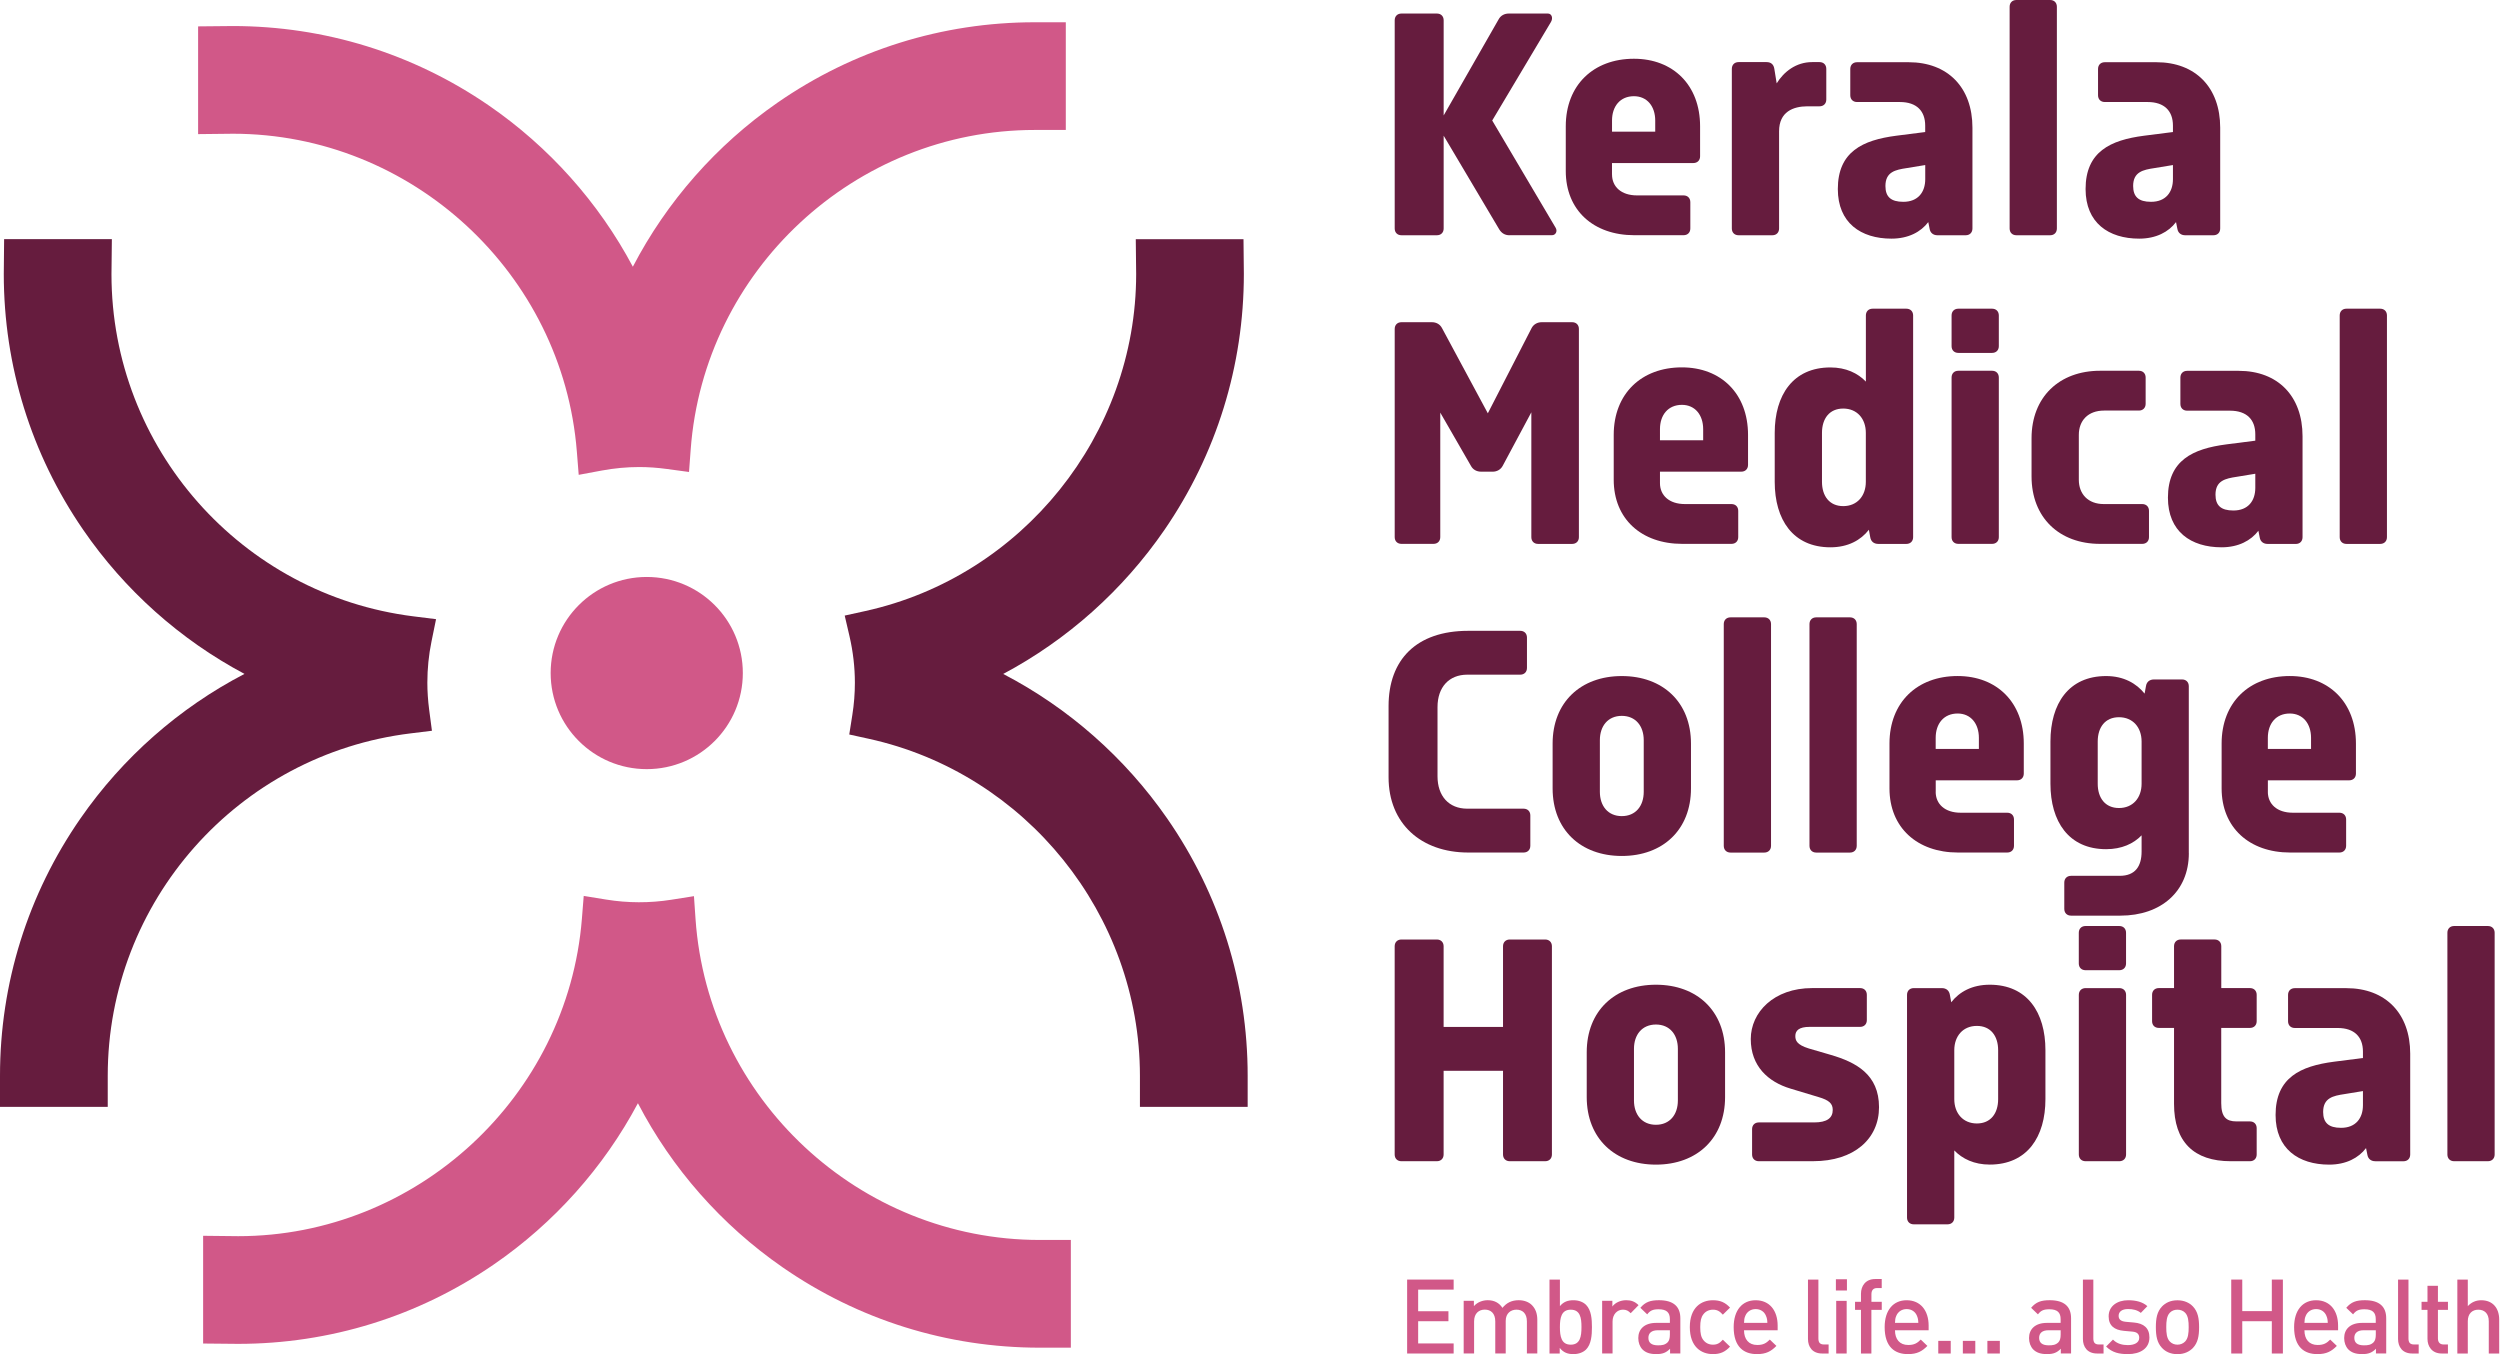<svg width="168" height="91" viewBox="0 0 168 91" fill="none" xmlns="http://www.w3.org/2000/svg">
<path d="M101.433 15.809C101.138 15.809 100.912 15.674 100.754 15.423L97.014 9.119V15.355C97.014 15.628 96.832 15.809 96.56 15.809H94.178C93.906 15.809 93.724 15.628 93.724 15.355V1.363C93.724 1.091 93.906 0.91 94.178 0.91H96.56C96.832 0.91 97.014 1.091 97.014 1.363V7.758L100.71 1.296C100.845 1.047 101.096 0.91 101.389 0.91H104.02C104.269 0.91 104.383 1.205 104.225 1.475L100.277 8.098L104.541 15.309C104.678 15.537 104.541 15.806 104.292 15.806H101.433V15.809Z" fill="#661C3E"/>
<path d="M108.328 11.726C108.328 12.543 108.94 13.131 110.008 13.131H113.136C113.409 13.131 113.59 13.313 113.59 13.585V15.353C113.59 15.625 113.409 15.806 113.136 15.806H109.824C107.079 15.806 105.22 14.127 105.22 11.498V8.484C105.22 5.718 107.081 3.948 109.8 3.948C112.431 3.948 114.246 5.716 114.246 8.484V10.503C114.246 10.775 114.064 10.957 113.792 10.957H108.326V11.726H108.328ZM108.328 8.098V8.847H111.231V8.098C111.231 7.146 110.687 6.465 109.8 6.465C108.872 6.465 108.328 7.146 108.328 8.098Z" fill="#661C3E"/>
<path d="M119.554 8.823V15.355C119.554 15.628 119.373 15.809 119.101 15.809H116.833C116.56 15.809 116.379 15.628 116.379 15.355V4.627C116.379 4.355 116.56 4.173 116.833 4.173H118.714C119.01 4.173 119.191 4.331 119.235 4.627L119.393 5.601C119.87 4.829 120.687 4.173 121.776 4.173H122.273C122.545 4.173 122.727 4.355 122.727 4.627V6.69C122.727 6.962 122.545 7.144 122.273 7.144H121.457C120.508 7.146 119.554 7.507 119.554 8.823Z" fill="#661C3E"/>
<path d="M130.192 15.809C129.92 15.809 129.715 15.651 129.671 15.379L129.58 14.925C129.083 15.584 128.243 16.037 127.108 16.037C125.044 16.037 123.502 14.972 123.502 12.704C123.502 10.187 125.179 9.414 127.424 9.121L129.373 8.873V8.442C129.373 7.468 128.808 6.856 127.673 6.856H124.793C124.521 6.856 124.339 6.675 124.339 6.402V4.635C124.339 4.362 124.521 4.181 124.793 4.181H128.261C130.892 4.181 132.548 5.881 132.548 8.58V15.355C132.548 15.628 132.367 15.809 132.095 15.809H130.192ZM127.903 13.562C128.901 13.562 129.376 12.903 129.376 12.043V11.091L128.129 11.296C127.38 11.41 126.701 11.545 126.701 12.499C126.701 13.222 127.063 13.562 127.903 13.562Z" fill="#661C3E"/>
<path d="M135.047 0.454C135.047 0.181 135.229 0 135.501 0H137.769C138.041 0 138.222 0.181 138.222 0.454V15.355C138.222 15.628 138.041 15.809 137.769 15.809H135.501C135.229 15.809 135.047 15.628 135.047 15.355V0.454Z" fill="#661C3E"/>
<path d="M146.841 15.809C146.569 15.809 146.364 15.651 146.32 15.379L146.229 14.925C145.732 15.584 144.892 16.037 143.756 16.037C141.693 16.037 140.151 14.972 140.151 12.704C140.151 10.187 141.828 9.414 144.073 9.121L146.022 8.873V8.442C146.022 7.468 145.457 6.856 144.322 6.856H141.442C141.17 6.856 140.988 6.675 140.988 6.402V4.635C140.988 4.362 141.17 4.181 141.442 4.181H144.91C147.541 4.181 149.197 5.881 149.197 8.58V15.355C149.197 15.628 149.016 15.809 148.744 15.809H146.841ZM144.55 13.562C145.548 13.562 146.022 12.903 146.022 12.043V11.091L144.775 11.296C144.026 11.41 143.347 11.545 143.347 12.499C143.35 13.222 143.712 13.562 144.55 13.562Z" fill="#661C3E"/>
<path d="M99.528 31.696C99.233 31.696 98.984 31.561 98.849 31.31L96.786 27.727V36.095C96.786 36.367 96.604 36.548 96.332 36.548H94.178C93.906 36.548 93.724 36.367 93.724 36.095V22.105C93.724 21.833 93.906 21.652 94.178 21.652H96.218C96.513 21.652 96.762 21.786 96.897 22.038L99.982 27.774L102.929 22.038C103.066 21.789 103.315 21.652 103.608 21.652H105.648C105.92 21.652 106.102 21.833 106.102 22.105V36.097C106.102 36.369 105.92 36.551 105.648 36.551H103.359C103.087 36.551 102.906 36.369 102.906 36.097V27.707L100.977 31.312C100.84 31.561 100.591 31.698 100.298 31.698H99.528V31.696Z" fill="#661C3E"/>
<path d="M111.55 32.468C111.55 33.285 112.162 33.873 113.227 33.873H116.356C116.628 33.873 116.809 34.055 116.809 34.327V36.095C116.809 36.367 116.628 36.548 116.356 36.548H113.046C110.301 36.548 108.442 34.869 108.442 32.24V29.223C108.442 26.457 110.303 24.687 113.022 24.687C115.653 24.687 117.468 26.457 117.468 29.223V31.242C117.468 31.514 117.286 31.696 117.014 31.696H111.55V32.468ZM111.55 28.839V29.588H114.453V28.839C114.453 27.888 113.909 27.206 113.025 27.206C112.094 27.206 111.55 27.888 111.55 28.839Z" fill="#661C3E"/>
<path d="M126.224 36.551C125.928 36.551 125.726 36.393 125.679 36.097L125.589 35.6C125.044 36.302 124.184 36.779 123.004 36.779C120.488 36.779 119.261 34.92 119.261 32.38V29.091C119.261 26.551 120.488 24.692 123.004 24.692C124.049 24.692 124.842 25.078 125.387 25.643V21.198C125.387 20.926 125.568 20.744 125.84 20.744H128.108C128.38 20.744 128.562 20.926 128.562 21.198V36.097C128.562 36.369 128.38 36.551 128.108 36.551H126.224ZM123.865 34.011C124.796 34.011 125.384 33.331 125.384 32.378V29.088C125.384 28.137 124.796 27.455 123.865 27.455C122.934 27.455 122.437 28.134 122.437 29.088V32.378C122.437 33.329 122.934 34.011 123.865 34.011Z" fill="#661C3E"/>
<path d="M131.6 23.715C131.327 23.715 131.146 23.534 131.146 23.261V21.198C131.146 20.926 131.327 20.744 131.6 20.744H133.868C134.14 20.744 134.321 20.926 134.321 21.198V23.261C134.321 23.534 134.14 23.715 133.868 23.715H131.6ZM131.146 25.369C131.146 25.096 131.327 24.915 131.6 24.915H133.868C134.14 24.915 134.321 25.096 134.321 25.369V36.095C134.321 36.367 134.14 36.548 133.868 36.548H131.6C131.327 36.548 131.146 36.367 131.146 36.095V25.369Z" fill="#661C3E"/>
<path d="M141.126 24.915H143.733C144.005 24.915 144.187 25.096 144.187 25.369V27.136C144.187 27.409 144.005 27.59 143.733 27.59H141.398C140.309 27.59 139.697 28.269 139.697 29.223V32.24C139.697 33.191 140.309 33.873 141.374 33.873H143.959C144.231 33.873 144.412 34.055 144.412 34.327V36.095C144.412 36.367 144.231 36.548 143.959 36.548H141.123C138.378 36.548 136.52 34.78 136.52 32.012V29.448C136.522 26.685 138.381 24.915 141.126 24.915Z" fill="#661C3E"/>
<path d="M152.375 36.551C152.103 36.551 151.898 36.393 151.854 36.121L151.763 35.667C151.266 36.325 150.426 36.779 149.291 36.779C147.227 36.779 145.685 35.714 145.685 33.446C145.685 30.929 147.362 30.156 149.607 29.863L151.556 29.614V29.184C151.556 28.209 150.991 27.598 149.856 27.598H146.976C146.704 27.598 146.522 27.416 146.522 27.144V25.374C146.522 25.102 146.704 24.92 146.976 24.92H150.444C153.075 24.92 154.731 26.621 154.731 29.319V36.1C154.731 36.372 154.55 36.553 154.278 36.553H152.375V36.551ZM150.084 34.306C151.082 34.306 151.556 33.648 151.556 32.787V31.836L150.309 32.041C149.56 32.155 148.881 32.289 148.881 33.243C148.881 33.964 149.244 34.306 150.084 34.306Z" fill="#661C3E"/>
<path d="M157.228 21.198C157.228 20.926 157.409 20.744 157.681 20.744H159.949C160.221 20.744 160.403 20.926 160.403 21.198V36.097C160.403 36.369 160.221 36.551 159.949 36.551H157.681C157.409 36.551 157.228 36.369 157.228 36.097V21.198Z" fill="#661C3E"/>
<path d="M102.384 54.343C102.656 54.343 102.838 54.524 102.838 54.797V56.836C102.838 57.109 102.656 57.29 102.384 57.29H98.665C95.489 57.29 93.312 55.338 93.312 52.233V47.448C93.312 44.34 95.171 42.391 98.665 42.391H102.159C102.431 42.391 102.612 42.572 102.612 42.844V44.884C102.612 45.157 102.431 45.338 102.159 45.338H98.597C97.374 45.338 96.601 46.178 96.601 47.515V52.166C96.601 53.503 97.371 54.343 98.597 54.343H102.384Z" fill="#661C3E"/>
<path d="M113.634 49.967V52.985C113.634 55.75 111.752 57.521 108.984 57.521C106.218 57.521 104.336 55.753 104.336 52.985V49.967C104.336 47.202 106.218 45.431 108.984 45.431C111.752 45.431 113.634 47.199 113.634 49.967ZM107.511 49.739V53.21C107.511 54.161 108.056 54.843 108.984 54.843C109.914 54.843 110.459 54.164 110.459 53.21V49.739C110.459 48.788 109.914 48.106 108.984 48.106C108.056 48.106 107.511 48.788 107.511 49.739Z" fill="#661C3E"/>
<path d="M115.837 41.94C115.837 41.668 116.019 41.486 116.291 41.486H118.559C118.831 41.486 119.013 41.668 119.013 41.94V56.839C119.013 57.111 118.831 57.293 118.559 57.293H116.291C116.019 57.293 115.837 57.111 115.837 56.839V41.94Z" fill="#661C3E"/>
<path d="M121.597 41.94C121.597 41.668 121.778 41.486 122.051 41.486H124.319C124.591 41.486 124.772 41.668 124.772 41.94V56.839C124.772 57.111 124.591 57.293 124.319 57.293H122.051C121.778 57.293 121.597 57.111 121.597 56.839V41.94Z" fill="#661C3E"/>
<path d="M130.078 53.21C130.078 54.027 130.69 54.615 131.758 54.615H134.886C135.159 54.615 135.34 54.797 135.34 55.069V56.836C135.34 57.109 135.159 57.29 134.886 57.29H131.576C128.831 57.29 126.973 55.61 126.973 52.982V49.965C126.973 47.199 128.831 45.429 131.553 45.429C134.184 45.429 135.998 47.197 135.998 49.965V51.984C135.998 52.256 135.817 52.438 135.545 52.438H130.081V53.21H130.078ZM130.078 49.581V50.33H132.981V49.581C132.981 48.63 132.437 47.948 131.553 47.948C130.622 47.948 130.078 48.63 130.078 49.581Z" fill="#661C3E"/>
<path d="M147.09 57.337C147.09 59.898 145.231 61.531 142.486 61.531H139.174C138.902 61.531 138.72 61.349 138.72 61.077V59.309C138.72 59.037 138.902 58.856 139.174 58.856H142.44C143.484 58.856 143.915 58.221 143.915 57.223V56.134C143.37 56.699 142.577 57.065 141.533 57.065C139.016 57.065 137.79 55.206 137.79 52.666V49.83C137.79 47.29 139.013 45.431 141.533 45.431C142.712 45.431 143.575 45.929 144.117 46.611L144.208 46.113C144.252 45.818 144.456 45.659 144.752 45.659H146.634C146.906 45.659 147.087 45.841 147.087 46.113V57.337H147.09ZM142.396 54.299C143.326 54.299 143.915 53.62 143.915 52.666V49.83C143.915 48.879 143.326 48.197 142.396 48.197C141.465 48.197 140.967 48.876 140.967 49.83V52.666C140.965 53.617 141.465 54.299 142.396 54.299Z" fill="#661C3E"/>
<path d="M152.399 53.21C152.399 54.027 153.01 54.615 154.078 54.615H157.207C157.479 54.615 157.66 54.797 157.66 55.069V56.836C157.66 57.109 157.479 57.29 157.207 57.29H153.897C151.152 57.29 149.293 55.61 149.293 52.982V49.965C149.293 47.199 151.152 45.429 153.873 45.429C156.504 45.429 158.319 47.197 158.319 49.965V51.984C158.319 52.256 158.137 52.438 157.865 52.438H152.401V53.21H152.399ZM152.399 49.581V50.33H155.302V49.581C155.302 48.63 154.757 47.948 153.873 47.948C152.94 47.948 152.399 48.63 152.399 49.581Z" fill="#661C3E"/>
<path d="M103.836 63.135C104.108 63.135 104.289 63.317 104.289 63.589V77.581C104.289 77.853 104.108 78.034 103.836 78.034H101.456C101.184 78.034 101.003 77.853 101.003 77.581V71.956H97.011V77.581C97.011 77.853 96.829 78.034 96.557 78.034H94.175C93.903 78.034 93.722 77.853 93.722 77.581V63.589C93.722 63.317 93.903 63.135 94.175 63.135H96.557C96.829 63.135 97.011 63.317 97.011 63.589V69.009H101.003V63.589C101.003 63.317 101.184 63.135 101.456 63.135H103.836Z" fill="#661C3E"/>
<path d="M115.925 70.709V73.726C115.925 76.492 114.044 78.263 111.278 78.263C108.512 78.263 106.628 76.495 106.628 73.726V70.709C106.628 67.944 108.51 66.173 111.278 66.173C114.046 66.173 115.925 67.944 115.925 70.709ZM109.803 70.481V73.952C109.803 74.903 110.347 75.585 111.278 75.585C112.208 75.585 112.753 74.906 112.753 73.952V70.481C112.753 69.53 112.208 68.848 111.278 68.848C110.347 68.851 109.803 69.53 109.803 70.481Z" fill="#661C3E"/>
<path d="M118.193 78.034C117.921 78.034 117.74 77.853 117.74 77.581V75.88C117.74 75.608 117.921 75.427 118.193 75.427H121.913C122.774 75.427 123.16 75.131 123.16 74.587C123.16 74.157 122.911 73.929 122.209 73.724L120.327 73.156C118.808 72.703 117.652 71.637 117.652 69.823C117.652 68.032 119.194 66.399 121.778 66.399H124.998C125.27 66.399 125.451 66.58 125.451 66.852V68.553C125.451 68.825 125.27 69.006 124.998 69.006H121.597C120.894 69.006 120.646 69.255 120.646 69.618C120.646 69.913 120.736 70.206 121.553 70.458L123.028 70.888C124.728 71.386 126.27 72.202 126.27 74.403C126.27 76.534 124.593 78.032 121.848 78.032H118.193V78.034Z" fill="#661C3E"/>
<path d="M130.488 66.401C130.783 66.401 130.985 66.559 131.032 66.855L131.123 67.353C131.667 66.65 132.528 66.173 133.71 66.173C136.227 66.173 137.453 68.032 137.453 70.572V73.861C137.453 76.401 136.227 78.26 133.71 78.26C132.665 78.26 131.872 77.874 131.328 77.309V81.822C131.328 82.094 131.146 82.275 130.874 82.275H128.606C128.334 82.275 128.152 82.094 128.152 81.822V66.855C128.152 66.583 128.334 66.401 128.606 66.401H130.488ZM132.846 68.941C131.916 68.941 131.328 69.621 131.328 70.574V73.864C131.328 74.815 131.919 75.497 132.846 75.497C133.777 75.497 134.275 74.818 134.275 73.864V70.574C134.275 69.621 133.777 68.941 132.846 68.941Z" fill="#661C3E"/>
<path d="M140.148 65.198C139.876 65.198 139.695 65.017 139.695 64.745V62.681C139.695 62.409 139.876 62.228 140.148 62.228H142.416C142.688 62.228 142.87 62.409 142.87 62.681V64.745C142.87 65.017 142.688 65.198 142.416 65.198H140.148ZM139.697 66.855C139.697 66.583 139.879 66.401 140.151 66.401H142.419C142.691 66.401 142.872 66.583 142.872 66.855V77.581C142.872 77.853 142.691 78.034 142.419 78.034H140.151C139.879 78.034 139.697 77.853 139.697 77.581V66.855Z" fill="#661C3E"/>
<path d="M149.267 69.076V74.133C149.267 75.064 149.607 75.359 150.288 75.359H151.196C151.468 75.359 151.649 75.541 151.649 75.813V77.581C151.649 77.853 151.468 78.034 151.196 78.034H149.905C147.432 78.034 146.095 76.741 146.095 74.18V69.076H145.073C144.801 69.076 144.62 68.895 144.62 68.623V66.852C144.62 66.58 144.801 66.399 145.073 66.399H146.095V63.586C146.095 63.314 146.276 63.133 146.548 63.133H148.816C149.088 63.133 149.27 63.314 149.27 63.586V66.399H151.196C151.468 66.399 151.649 66.58 151.649 66.852V68.623C151.649 68.895 151.468 69.076 151.196 69.076H149.267Z" fill="#661C3E"/>
<path d="M159.61 78.034C159.337 78.034 159.133 77.876 159.089 77.604L158.998 77.151C158.5 77.809 157.66 78.263 156.525 78.263C154.462 78.263 152.919 77.197 152.919 74.929C152.919 72.412 154.597 71.64 156.841 71.347L158.79 71.098V70.668C158.79 69.693 158.225 69.081 157.09 69.081H154.21C153.938 69.081 153.757 68.9 153.757 68.628V66.857C153.757 66.585 153.938 66.404 154.21 66.404H157.678C160.309 66.404 161.966 68.104 161.966 70.803V77.583C161.966 77.856 161.784 78.037 161.512 78.037H159.61V78.034ZM157.318 75.79C158.316 75.79 158.79 75.131 158.79 74.271V73.32L157.544 73.524C156.795 73.638 156.115 73.773 156.115 74.727C156.118 75.448 156.481 75.79 157.318 75.79Z" fill="#661C3E"/>
<path d="M164.465 62.681C164.465 62.409 164.646 62.228 164.918 62.228H167.186C167.458 62.228 167.64 62.409 167.64 62.681V77.581C167.64 77.853 167.458 78.034 167.186 78.034H164.918C164.646 78.034 164.465 77.853 164.465 77.581V62.681Z" fill="#661C3E"/>
<path d="M27.608 49.281L29.026 49.107L28.839 47.689C28.759 47.069 28.718 46.46 28.718 45.877C28.718 44.944 28.811 44.011 28.997 43.106L29.303 41.608L27.787 41.419C16.216 39.97 7.491 30.084 7.491 18.43L7.517 16.071H0.277L0.254 18.414C0.254 24.581 2.097 30.522 5.586 35.597C8.372 39.654 12.11 42.99 16.429 45.286C12.045 47.565 8.248 50.906 5.412 54.993C1.871 60.095 0 66.077 0 72.293V74.38H7.24V72.293C7.237 60.59 15.996 50.696 27.608 49.281Z" fill="#661C3E"/>
<path d="M78.431 54.996C75.595 50.911 71.798 47.567 67.415 45.289C71.733 42.992 75.468 39.656 78.257 35.6C81.744 30.524 83.587 24.578 83.587 18.401L83.563 16.073H76.324L76.35 18.417C76.35 29.21 68.7 38.731 58.161 41.059L56.764 41.367L57.088 42.761C57.326 43.791 57.448 44.84 57.448 45.882C57.448 46.6 57.391 47.326 57.277 48.042L57.07 49.358L58.373 49.644C68.936 51.956 76.603 61.481 76.603 72.296V74.382H83.843V72.296C83.843 66.08 81.972 60.097 78.431 54.996Z" fill="#661C3E"/>
<path d="M38.764 30.343L38.889 31.909L40.434 31.621C41.274 31.465 42.124 31.385 42.956 31.385C43.555 31.385 44.179 31.429 44.812 31.515L46.302 31.717L46.414 30.216C47.298 18.171 57.453 8.733 69.535 8.733H71.622V1.496H69.535C63.319 1.496 57.337 3.367 52.236 6.908C48.15 9.744 44.807 13.541 42.528 17.924C40.232 13.606 36.896 9.871 32.839 7.082C27.764 3.595 21.817 1.75 15.641 1.75L13.313 1.773V9.013L15.656 8.987C27.668 8.989 37.818 18.367 38.764 30.343Z" fill="#D15888"/>
<path d="M46.74 61.761L46.634 60.222L45.11 60.463C43.661 60.691 42.191 60.688 40.74 60.452L39.226 60.206L39.104 61.736C38.15 73.701 28.005 83.071 16.009 83.071L13.65 83.045V90.285L15.993 90.308C22.16 90.308 28.101 88.465 33.178 84.976C37.235 82.189 40.571 78.452 42.868 74.136C45.146 78.519 48.487 82.317 52.575 85.152C57.676 88.693 63.659 90.564 69.874 90.564H71.961V83.325H69.874C57.741 83.325 47.583 73.853 46.74 61.761Z" fill="#D15888"/>
<path d="M49.918 45.229C49.918 48.796 47.028 51.686 43.461 51.686C39.895 51.686 37.004 48.796 37.004 45.229C37.004 41.662 39.895 38.772 43.461 38.772C47.028 38.772 49.918 41.662 49.918 45.229Z" fill="#D15888"/>
<path d="M94.559 90.956V85.987H97.685V86.663H95.3V88.115H97.335V88.786H95.3V90.279H97.685V90.956H94.559Z" fill="#D15888"/>
<path d="M102.607 90.956V88.799C102.607 88.247 102.299 88.009 101.905 88.009C101.526 88.009 101.184 88.252 101.184 88.763V90.953H100.482V88.797C100.482 88.245 100.173 88.006 99.779 88.006C99.388 88.006 99.059 88.25 99.059 88.797V90.953H98.359V87.415H99.046V87.77C99.279 87.511 99.624 87.374 99.974 87.374C100.407 87.374 100.744 87.547 100.964 87.889C101.246 87.542 101.596 87.374 102.058 87.374C102.415 87.374 102.732 87.493 102.936 87.695C103.203 87.96 103.307 88.296 103.307 88.693V90.953H102.607V90.956Z" fill="#D15888"/>
<path d="M106.586 90.684C106.394 90.878 106.086 90.997 105.733 90.997C105.355 90.997 105.072 90.899 104.813 90.58V90.956H104.126V85.987H104.826V87.773C105.08 87.467 105.371 87.376 105.741 87.376C106.091 87.376 106.394 87.496 106.586 87.69C106.936 88.045 106.978 88.646 106.978 89.183C106.978 89.722 106.936 90.329 106.586 90.684ZM105.555 88.011C104.922 88.011 104.826 88.556 104.826 89.183C104.826 89.81 104.922 90.362 105.555 90.362C106.187 90.362 106.275 89.81 106.275 89.183C106.278 88.556 106.187 88.011 105.555 88.011Z" fill="#D15888"/>
<path d="M109.583 88.247C109.424 88.087 109.3 88.009 109.059 88.009C108.681 88.009 108.364 88.317 108.364 88.805V90.953H107.664V87.415H108.351V87.799C108.53 87.547 108.888 87.374 109.279 87.374C109.616 87.374 109.87 87.464 110.111 87.708L109.583 88.247Z" fill="#D15888"/>
<path d="M112.229 90.956V90.635C111.975 90.894 111.734 90.997 111.301 90.997C110.868 90.997 110.58 90.891 110.368 90.676C110.189 90.487 110.093 90.215 110.093 89.916C110.093 89.323 110.5 88.898 111.296 88.898H112.216V88.646C112.216 88.198 111.996 87.983 111.454 87.983C111.07 87.983 110.884 88.073 110.692 88.325L110.233 87.884C110.562 87.493 110.907 87.374 111.482 87.374C112.439 87.374 112.919 87.786 112.919 88.587V90.953H112.229V90.956ZM112.216 89.393H111.4C110.987 89.393 110.772 89.582 110.772 89.903C110.772 90.225 110.972 90.406 111.413 90.406C111.679 90.406 111.879 90.386 112.066 90.204C112.169 90.098 112.216 89.932 112.216 89.681V89.393Z" fill="#D15888"/>
<path d="M115.109 90.997C114.326 90.997 113.556 90.51 113.556 89.183C113.556 87.858 114.326 87.376 115.109 87.376C115.591 87.376 115.928 87.516 116.257 87.871L115.775 88.346C115.555 88.102 115.384 88.011 115.109 88.011C114.842 88.011 114.614 88.123 114.464 88.325C114.313 88.519 114.256 88.771 114.256 89.183C114.256 89.595 114.311 89.854 114.464 90.049C114.617 90.251 114.842 90.362 115.109 90.362C115.384 90.362 115.555 90.272 115.775 90.028L116.257 90.495C115.928 90.852 115.591 90.997 115.109 90.997Z" fill="#D15888"/>
<path d="M117.198 89.393C117.198 89.999 117.514 90.383 118.085 90.383C118.476 90.383 118.683 90.272 118.93 90.02L119.375 90.445C119.018 90.808 118.681 90.997 118.069 90.997C117.196 90.997 116.503 90.528 116.503 89.183C116.503 88.037 117.087 87.376 117.981 87.376C118.917 87.376 119.458 88.074 119.458 89.079V89.393H117.198ZM118.67 88.416C118.562 88.151 118.313 87.97 117.983 87.97C117.652 87.97 117.4 88.151 117.289 88.416C117.219 88.576 117.206 88.68 117.198 88.898H118.766C118.761 88.68 118.738 88.576 118.67 88.416Z" fill="#D15888"/>
<path d="M122.45 90.956C121.784 90.956 121.496 90.502 121.496 89.979V85.987H122.196V89.937C122.196 90.209 122.292 90.349 122.574 90.349H122.883V90.956H122.45Z" fill="#D15888"/>
<path d="M123.372 85.966H124.114V86.721H123.372V85.966ZM123.393 87.418H124.096V90.956H123.393V87.418Z" fill="#D15888"/>
<path d="M125.757 88.024V90.956H125.057V88.024H124.658V87.48H125.057V86.936C125.057 86.425 125.361 85.951 126.011 85.951H126.452V86.557H126.143C125.882 86.557 125.76 86.71 125.76 86.969V87.48H126.454V88.024H125.757Z" fill="#D15888"/>
<path d="M127.343 89.393C127.343 89.999 127.66 90.383 128.23 90.383C128.621 90.383 128.829 90.272 129.075 90.02L129.521 90.445C129.163 90.808 128.826 90.997 128.214 90.997C127.341 90.997 126.649 90.528 126.649 89.183C126.649 88.037 127.232 87.376 128.126 87.376C129.062 87.376 129.604 88.074 129.604 89.079V89.393H127.343ZM128.816 88.416C128.707 88.151 128.458 87.97 128.129 87.97C127.797 87.97 127.546 88.151 127.434 88.416C127.364 88.576 127.351 88.68 127.343 88.898H128.912C128.904 88.68 128.883 88.576 128.816 88.416Z" fill="#D15888"/>
<path d="M131.089 90.106H130.252V90.956H131.089V90.106Z" fill="#D15888"/>
<path d="M132.74 90.106H131.903V90.956H132.74V90.106Z" fill="#D15888"/>
<path d="M134.389 90.106H133.552V90.956H134.389V90.106Z" fill="#D15888"/>
<path d="M138.487 90.956V90.635C138.233 90.894 137.992 90.997 137.559 90.997C137.126 90.997 136.838 90.891 136.626 90.676C136.447 90.487 136.351 90.215 136.351 89.916C136.351 89.323 136.758 88.898 137.554 88.898H138.474V88.646C138.474 88.198 138.253 87.983 137.712 87.983C137.328 87.983 137.141 88.073 136.95 88.325L136.491 87.884C136.82 87.493 137.165 87.374 137.74 87.374C138.697 87.374 139.176 87.786 139.176 88.587V90.953H138.487V90.956ZM138.474 89.393H137.655C137.243 89.393 137.03 89.582 137.03 89.903C137.03 90.225 137.23 90.406 137.67 90.406C137.937 90.406 138.137 90.386 138.323 90.204C138.427 90.098 138.476 89.932 138.476 89.681V89.393H138.474Z" fill="#D15888"/>
<path d="M140.926 90.956C140.26 90.956 139.972 90.502 139.972 89.979V85.987H140.672V89.937C140.672 90.209 140.768 90.349 141.05 90.349H141.359V90.956H140.926Z" fill="#D15888"/>
<path d="M142.994 90.997C142.424 90.997 141.942 90.899 141.53 90.487L141.991 90.02C142.274 90.313 142.65 90.391 142.994 90.391C143.419 90.391 143.756 90.238 143.756 89.901C143.756 89.662 143.627 89.51 143.29 89.484L142.733 89.434C142.079 89.377 141.701 89.079 141.701 88.457C141.701 87.765 142.284 87.376 143.012 87.376C143.536 87.376 143.982 87.488 144.303 87.773L143.863 88.227C143.642 88.037 143.334 87.967 143.005 87.967C142.585 87.967 142.372 88.156 142.372 88.421C142.372 88.631 142.484 88.792 142.854 88.825L143.404 88.874C144.057 88.931 144.441 89.245 144.441 89.873C144.446 90.614 143.826 90.997 142.994 90.997Z" fill="#D15888"/>
<path d="M147.367 90.58C147.139 90.816 146.797 91 146.323 91C145.848 91 145.511 90.819 145.286 90.58C144.956 90.23 144.874 89.784 144.874 89.186C144.874 88.592 144.956 88.146 145.286 87.796C145.514 87.558 145.848 87.379 146.323 87.379C146.797 87.379 147.142 87.56 147.367 87.796C147.696 88.146 147.779 88.592 147.779 89.186C147.779 89.784 147.696 90.23 147.367 90.58ZM146.838 88.213C146.709 88.081 146.53 88.011 146.323 88.011C146.115 88.011 145.944 88.081 145.814 88.213C145.602 88.431 145.573 88.799 145.573 89.183C145.573 89.567 145.602 89.937 145.814 90.152C145.944 90.285 146.115 90.362 146.323 90.362C146.53 90.362 146.706 90.285 146.838 90.152C147.051 89.935 147.079 89.567 147.079 89.183C147.079 88.799 147.051 88.429 146.838 88.213Z" fill="#D15888"/>
<path d="M152.666 90.956V88.786H150.68V90.956H149.939V85.987H150.68V88.107H152.666V85.987H153.41V90.956H152.666Z" fill="#D15888"/>
<path d="M154.858 89.393C154.858 89.999 155.174 90.383 155.745 90.383C156.136 90.383 156.344 90.272 156.59 90.02L157.036 90.445C156.678 90.808 156.341 90.997 155.729 90.997C154.856 90.997 154.164 90.528 154.164 89.183C154.164 88.037 154.747 87.376 155.641 87.376C156.577 87.376 157.119 88.074 157.119 89.079V89.393H154.858ZM156.331 88.416C156.222 88.151 155.973 87.97 155.644 87.97C155.312 87.97 155.06 88.151 154.949 88.416C154.879 88.576 154.866 88.68 154.858 88.898H156.426C156.419 88.68 156.398 88.576 156.331 88.416Z" fill="#D15888"/>
<path d="M159.664 90.956V90.635C159.41 90.894 159.169 90.997 158.736 90.997C158.303 90.997 158.015 90.891 157.803 90.676C157.624 90.487 157.528 90.215 157.528 89.916C157.528 89.323 157.935 88.898 158.731 88.898H159.651V88.646C159.651 88.198 159.431 87.983 158.889 87.983C158.505 87.983 158.319 88.073 158.127 88.325L157.668 87.884C157.997 87.493 158.342 87.374 158.917 87.374C159.874 87.374 160.353 87.786 160.353 88.587V90.953H159.664V90.956ZM159.651 89.393H158.834C158.422 89.393 158.21 89.582 158.21 89.903C158.21 90.225 158.409 90.406 158.85 90.406C159.117 90.406 159.317 90.386 159.503 90.204C159.607 90.098 159.654 89.932 159.654 89.681V89.393H159.651Z" fill="#D15888"/>
<path d="M162.103 90.956C161.437 90.956 161.149 90.502 161.149 89.979V85.987H161.849V89.937C161.849 90.209 161.945 90.349 162.227 90.349H162.536V90.956H162.103Z" fill="#D15888"/>
<path d="M164.083 90.956C163.43 90.956 163.127 90.482 163.127 89.971V88.024H162.728V87.48H163.127V86.404H163.829V87.48H164.503V88.024H163.829V89.937C163.829 90.196 163.954 90.349 164.213 90.349H164.501V90.956H164.083Z" fill="#D15888"/>
<path d="M167.246 90.956V88.786C167.246 88.25 166.937 88.011 166.543 88.011C166.152 88.011 165.836 88.255 165.836 88.786V90.956H165.133V85.987H165.836V87.773C166.077 87.508 166.393 87.376 166.735 87.376C167.513 87.376 167.946 87.905 167.946 88.675V90.959H167.246V90.956Z" fill="#D15888"/>
</svg>

